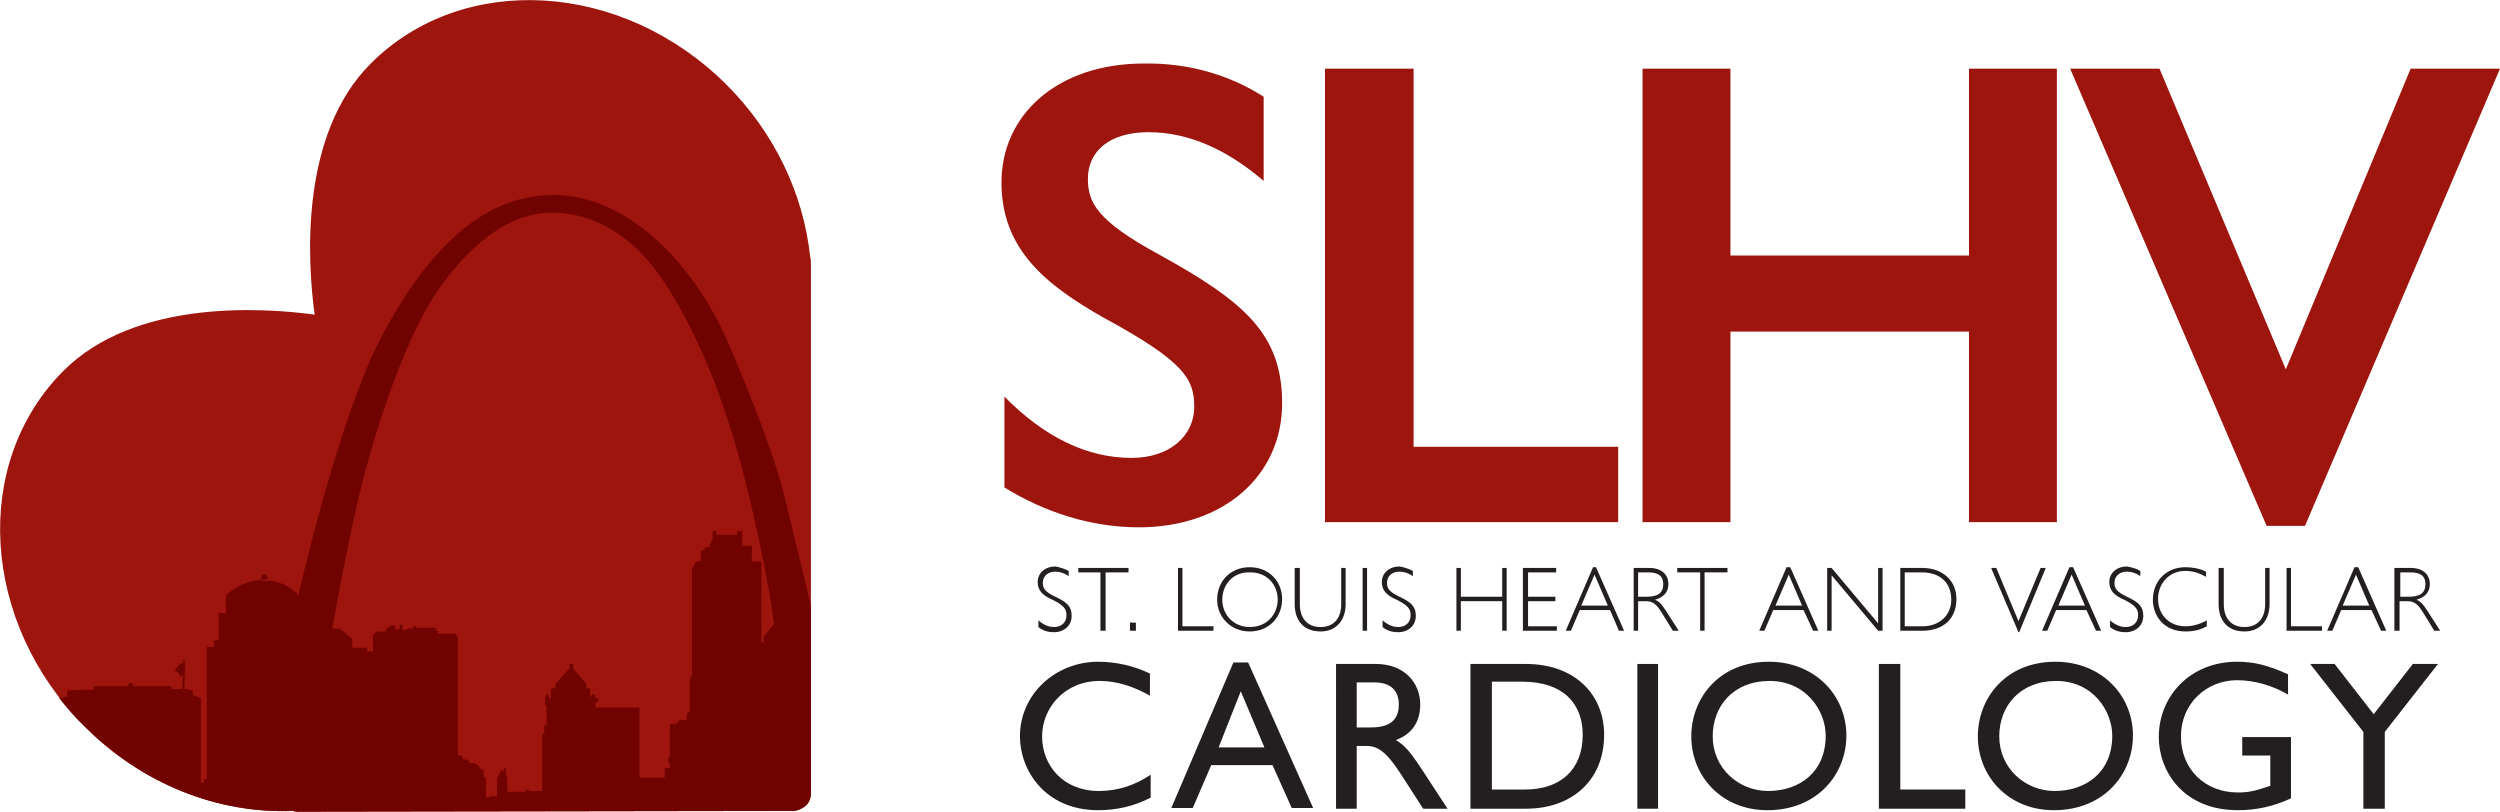 <?xml version="1.0" encoding="utf-8"?>
<!-- Generator: Adobe Illustrator 24.1.1, SVG Export Plug-In . SVG Version: 6.00 Build 0)  -->
<svg version="1.1" baseProfile="tiny" id="Layer_1" xmlns="http://www.w3.org/2000/svg" xmlns:xlink="http://www.w3.org/1999/xlink"
	 x="0px" y="0px" viewBox="0 0 338.5 109.9" xml:space="preserve">
<g>
	<path fill="#9E150E" d="M50.2,8.6c-9.6,9.6-8.6,26.6-7.6,34c-7.4-1-24.4-2-34,7.6C-3.9,62.7-2.6,84.3,11.5,98.4
		c7.7,7.7,17.9,11.8,28.2,11.4c0.2,0.1,0.4,0.1,0.7,0.1l66.9-0.1c0.7,0,1.3-0.3,1.8-0.7s0.7-1.1,0.7-1.8l0-69.2l0-0.7
		c0-0.6,0-1.1,0-1.8c0-0.3,0-0.5-0.1-0.8c-0.9-8.6-4.9-16.9-11.3-23.3C84.3-2.6,62.7-3.9,50.2,8.6z"/>
</g>
<g>
	<path fill="#9E150E" d="M171.1,13.1v11.4c-4.9-4.2-10.1-6.6-15.6-6.6c-5.3,0-8.2,2.6-8.2,6.3c0,3.2,1.2,5.7,9.7,10.3
		c11.6,6.4,16.6,10.8,16.6,20.1c0,9.8-7.9,16.8-19.4,16.8c-6.4,0-12.7-2-18.2-5.4V53.7c5.4,5.5,11.2,8.3,17.2,8.3
		c5.3,0,8.5-3.1,8.5-6.9c0-3.7-1.2-6.1-12.3-12.1c-7.9-4.5-13.8-9.3-13.8-18.3c0-9.1,7.5-16.1,19.3-16.1
		C161,8.5,166.6,10.2,171.1,13.1z"/>
	<path fill="#9E150E" d="M191.4,9.3v51.2h27.7v10.2h-39.7V9.3H191.4z"/>
	<path fill="#9E150E" d="M234.3,9.3v25.3h32.3V9.3h11.9v61.4h-11.9V44.9h-32.3v25.8h-11.9V9.3H234.3z"/>
	<path fill="#9E150E" d="M292.4,9.3L309.5,50l16.9-40.7h12.1l-26.4,61.9h-5.2L280.3,9.3H292.4z"/>
</g>
<g>
	<path fill="#231F20" d="M155.7,91.2v3c-2.1-1.2-4.4-2-6.8-2c-4.8,0-7.8,3.7-7.8,7.5c0,3.9,2.8,7.4,7.7,7.4c2.6,0,4.9-0.8,7-2.2v3.1
		c-2.3,1.2-4.7,1.7-7.1,1.7c-7.2,0-10.6-5.4-10.6-10c0-5.7,4.8-10.1,10.6-10.1C151,89.6,153.4,90.1,155.7,91.2z"/>
	<path fill="#231F20" d="M169,89.7l8.8,19.7h-2.9l-2.6-5.8h-8.3l-2.5,5.8h-2.9l8.4-19.7H169z M165,101.2h6.2l-3.2-7.6L165,101.2z"/>
	<path fill="#231F20" d="M186.3,89.9c3.9,0,6,2.6,6,5.5c0,2.3-1.1,4-3.3,4.8c1.1,0.7,1.7,1.2,3.6,4.1l3.4,5.2h-3.3l-3.1-4.8
		c-2-3.1-3.2-3.7-4.6-3.7h-1.3v8.5h-2.8V89.9H186.3z M183.7,98.5h1.8c2,0,3.9-0.5,3.9-3.1c0-1.9-1.1-3-3.3-3h-2.4V98.5z"/>
	<path fill="#231F20" d="M206.6,89.9c6.6,0,10.6,4.1,10.6,9.6c0,6.1-4.3,10-10.6,10h-7.5V89.9H206.6z M206.5,106.9
		c4.9,0,7.8-2.8,7.8-7.4c0-4.2-2.6-7.2-8.2-7.2H202v14.6H206.5z"/>
	<path fill="#231F20" d="M224.5,89.9v19.6h-2.8V89.9H224.5z"/>
	<path fill="#231F20" d="M250,99.6c0,5.2-3.9,10.1-10.7,10.1c-6.2,0-10.3-4.6-10.3-10c0-5.1,3.7-10.1,10.5-10.1
		C245.7,89.6,250,94.1,250,99.6z M231.9,99.7c0,4.3,3.5,7.4,7.5,7.4c4.2,0,7.8-2.5,7.8-7.5c0-3.3-2.6-7.4-7.6-7.4
		C234.7,92.2,231.9,95.6,231.9,99.7z"/>
	<path fill="#231F20" d="M257.3,89.9v17h8.8v2.6h-11.7V89.9H257.3z"/>
	<path fill="#231F20" d="M288.8,99.6c0,5.2-3.9,10.1-10.7,10.1c-6.2,0-10.3-4.6-10.3-10c0-5.1,3.7-10.1,10.5-10.1
		C284.5,89.6,288.8,94.1,288.8,99.6z M270.7,99.7c0,4.3,3.5,7.4,7.5,7.4c4.2,0,7.8-2.5,7.8-7.5c0-3.3-2.6-7.4-7.6-7.4
		C273.5,92.2,270.7,95.6,270.7,99.7z"/>
	<path fill="#231F20" d="M309.9,94.1c-2.2-1.3-4.7-2-7-2c-4.2,0-7.6,3.2-7.6,7.6s3.2,7.6,7.7,7.6c1.5,0,2.3-0.2,4.4-0.9v-4.1h-3.8
		v-2.5h6.6v8.3c-2.4,1.1-4.7,1.6-7.2,1.6c-7.4,0-10.7-5.3-10.7-9.9c0-5.5,4.2-10.2,10.6-10.2c2.2,0,4,0.4,6.9,1.7V94.1z"/>
	<path fill="#231F20" d="M316.1,89.9l5.3,6.8l5.3-6.8h3.4l-7.2,9.2v10.4H320V99.1l-7.2-9.2H316.1z"/>
</g>
<g>
	<path fill="#231F20" d="M144.7,77.3V78c-0.6-0.4-1.2-0.6-1.8-0.6c-1,0-1.7,0.6-1.7,1.5c0,0.7,0.2,1.2,1.7,1.9
		c1.7,0.8,2.2,1.4,2.2,2.6c0,1.3-1,2.2-2.4,2.2c-0.8,0-1.5-0.2-2.1-0.7V84c0.7,0.6,1.4,0.9,2.1,0.9c1,0,1.7-0.6,1.7-1.6
		c0-0.8-0.3-1.3-1.9-2.1c-1.4-0.6-2-1.3-2-2.4c0-1.2,1-2.1,2.4-2.1C143.5,76.8,144.1,77,144.7,77.3z"/>
	<path fill="#231F20" d="M152.8,76.9v0.6h-3.1v7.9H149v-7.9H146v-0.6H152.8z"/>
	<path fill="#231F20" d="M153.8,84.3v1.1H153v-1.1H153.8z"/>
	<path fill="#231F20" d="M160.1,76.9v7.9h4.2v0.6h-4.8v-8.5H160.1z"/>
	<path fill="#231F20" d="M173.6,81.1c0,2.5-1.8,4.4-4.4,4.4c-2.6,0-4.4-2-4.4-4.3c0-2.5,1.8-4.4,4.4-4.4
		C171.9,76.8,173.6,78.8,173.6,81.1z M165.5,81.2c0,2.1,1.6,3.7,3.7,3.7c2.5,0,3.8-1.9,3.8-3.7c0-2-1.4-3.7-3.7-3.7
		C166.9,77.4,165.5,79.2,165.5,81.2z"/>
	<path fill="#231F20" d="M176,76.9v4.9c0,1.9,1,3.1,2.8,3.1c1.9,0,2.8-1.3,2.8-3.1v-4.9h0.6v4.9c0,2.1-1.2,3.7-3.4,3.7
		c-2.3,0-3.5-1.5-3.5-3.7v-4.9H176z"/>
	<path fill="#231F20" d="M185.1,76.9v8.5h-0.6v-8.5H185.1z"/>
	<path fill="#231F20" d="M191.3,77.3V78c-0.6-0.4-1.2-0.6-1.8-0.6c-1,0-1.7,0.6-1.7,1.5c0,0.7,0.2,1.2,1.7,1.9
		c1.7,0.8,2.2,1.4,2.2,2.6c0,1.3-1,2.2-2.4,2.2c-0.8,0-1.5-0.2-2.1-0.7V84c0.7,0.6,1.4,0.9,2.1,0.9c1,0,1.7-0.6,1.7-1.6
		c0-0.8-0.3-1.3-1.9-2.1c-1.4-0.6-2-1.3-2-2.4c0-1.2,1-2.1,2.4-2.1C190.1,76.8,190.7,77,191.3,77.3z"/>
	<path fill="#231F20" d="M197.8,76.9v3.9h5.6v-3.9h0.6v8.5h-0.6v-4h-5.6v4h-0.6v-8.5H197.8z"/>
	<path fill="#231F20" d="M210.7,76.9v0.6h-3.8v3.3h3.7v0.6h-3.7v3.4h3.9v0.6h-4.6v-8.5H210.7z"/>
	<path fill="#231F20" d="M216.1,76.8l3.8,8.6h-0.7l-1.2-2.8h-4.1l-1.2,2.8h-0.7l3.7-8.6H216.1z M214.1,82h3.6l-1.8-4.2L214.1,82z"/>
	<path fill="#231F20" d="M221.2,76.9h2.1c1.7,0,2.6,0.9,2.6,2.2c0,1.1-0.7,1.8-1.8,2.1c0.6,0.3,0.8,0.5,1.4,1.4l1.8,2.8h-0.8
		l-1.6-2.6c-0.7-1.1-1.2-1.4-2.1-1.4h-1v4h-0.6V76.9z M222.8,80.8c1.4,0,2.4-0.3,2.4-1.7c0-1.3-0.9-1.6-2.1-1.6h-1.3v3.3H222.8z"/>
	<path fill="#231F20" d="M233.9,76.9v0.6h-3.1v7.9h-0.6v-7.9h-3.1v-0.6H233.9z"/>
	<path fill="#231F20" d="M242.4,76.8l3.8,8.6h-0.7l-1.3-2.8h-4.1l-1.2,2.8h-0.7l3.7-8.6H242.4z M240.4,82h3.6l-1.8-4.2L240.4,82z"/>
	<path fill="#231F20" d="M248,76.9l6.3,7.5v-7.5h0.6v8.5h-0.6l-6.3-7.5v7.5h-0.6v-8.5H248z"/>
	<path fill="#231F20" d="M257.3,76.9h3c2.7,0,4.6,1.7,4.6,4.2c0,2.7-1.8,4.3-4.6,4.3h-3V76.9z M260.3,84.8c2.3,0,3.9-1.5,3.9-3.6
		c0-2.3-1.5-3.7-4-3.7h-2.3v7.3H260.3z"/>
	<path fill="#231F20" d="M269.6,76.9h0.7l3,7.2h0l3-7.2h0.7l-3.6,8.7h-0.1L269.6,76.9z"/>
	<path fill="#231F20" d="M280.7,76.8l3.8,8.6h-0.7l-1.3-2.8h-4.1l-1.2,2.8h-0.7l3.7-8.6H280.7z M278.7,82h3.6l-1.8-4.2L278.7,82z"/>
	<path fill="#231F20" d="M289.8,77.3V78c-0.6-0.4-1.2-0.6-1.8-0.6c-1,0-1.7,0.6-1.7,1.5c0,0.7,0.2,1.2,1.7,1.9
		c1.7,0.8,2.2,1.4,2.2,2.6c0,1.3-1,2.2-2.4,2.2c-0.8,0-1.5-0.2-2.1-0.7V84c0.7,0.6,1.4,0.9,2.1,0.9c1,0,1.7-0.6,1.7-1.6
		c0-0.8-0.3-1.3-1.9-2.1c-1.4-0.6-2-1.3-2-2.4c0-1.2,1-2.1,2.4-2.1C288.6,76.8,289.3,77,289.8,77.3z"/>
	<path fill="#231F20" d="M298.7,77.4v0.7c-0.9-0.5-1.8-0.8-2.8-0.8c-2.2,0-3.7,1.7-3.7,3.8c0,2.1,1.5,3.7,3.7,3.7c1,0,2-0.3,2.9-0.8
		v0.8c-0.9,0.5-1.8,0.7-2.9,0.7c-2.8,0-4.4-2-4.4-4.3c0-2.5,1.8-4.4,4.4-4.4C296.9,76.8,297.9,77,298.7,77.4z"/>
	<path fill="#231F20" d="M301.1,76.9v4.9c0,1.9,1,3.1,2.8,3.1c1.9,0,2.8-1.3,2.8-3.1v-4.9h0.6v4.9c0,2.1-1.2,3.7-3.4,3.7
		c-2.3,0-3.5-1.5-3.5-3.7v-4.9H301.1z"/>
	<path fill="#231F20" d="M310.2,76.9v7.9h4.2v0.6h-4.8v-8.5H310.2z"/>
	<path fill="#231F20" d="M319.3,76.8l3.8,8.6h-0.7l-1.3-2.8H317l-1.2,2.8h-0.7l3.7-8.6H319.3z M317.2,82h3.6l-1.8-4.2L317.2,82z"/>
	<path fill="#231F20" d="M324.3,76.9h2.1c1.7,0,2.6,0.9,2.6,2.2c0,1.1-0.7,1.8-1.8,2.1c0.6,0.3,0.8,0.5,1.4,1.4l1.8,2.8h-0.8
		l-1.6-2.6c-0.7-1.1-1.2-1.4-2.1-1.4h-1v4h-0.7V76.9z M326,80.8c1.4,0,2.4-0.3,2.4-1.7c0-1.3-0.9-1.6-2.1-1.6H325v3.3H326z"/>
</g>
<path fill="none" d="M47.7,86.6v1.2h2v0.5h0.8v-2.2l0.6-0.5h1.2v-0.4l0.6-0.4h0.6v0.5h0.6v-0.6h0.4v0.7h0.6v-0.2h0.8v-0.3h0.5V85H59
	v0.2h0.5v0.4h2.4l0.3,0.5v16h0.6v0.4l0.9,0.3v0.3h0.7l0.7,0.5v0.2l0.6,0.3v0.9l0.3,0.1v2.6l0.3,0.1c0,0,0.3-0.1,0.6-0.2
	c0.2,0,0.6,0.1,0.6,0.1v-2.5l0.6-1.2l0.3,0.3v-0.5h0.3v0.6l0.2,0.8v1.8h2.5v-0.3h0.4v0.2h1.8v-7.8h0.3v-1.1H74v-2.6l-0.2-0.2l0-0.8
	l0.2-0.6h0.3v0.5h0.3v-1.3h0.6v-0.6l1.9-2.1v-0.6h0.5v0.6l1.8,2.1v0.6h0.5v1.3l0.3-0.5h0.4v0.5H81v0.4l-0.4,0.4v0.5h6v9.5H90V104
	h0.6v-0.7h-0.2v-0.8h0.2V98h0.9l0.3-0.4h1v-0.9l0.4-0.3v-4.4l0.3-0.5V77l0.6-1h0.6v-1.5h0.5l0-0.4H96l0.6-1.2v-0.9h0.5v0.5h2.8v-0.5
	h0.7v2h1.3V76h1.3v11h0.3v-0.8l1.4-1.7c0,0-0.8-7.1-3.9-19.4c-3.1-12.3-7.1-21-10.9-26.8c-3.8-5.8-9-9.5-15.3-9.5S63,33.9,59.1,39.6
	s-7.7,16.7-9.9,25.2S45,85.2,45,85.2l1,0L47.7,86.6z"/>
<path fill="none" d="M9.1,93.5c0,0,1.4-0.1,2.2-0.1s1.4,0,1.4,0v-0.5h4.7v-0.4H18v0.4h5.3v0.4h1.6v-2l-0.5,0.5c0,0,0-0.2-0.2-0.5
	s-0.6-0.4-0.6-0.4s0.5-0.7,0.8-0.9c0.2-0.1,0.4-0.2,0.5-0.2v-0.5h0.3v4h0.1l0.9,0.2v0.6l1.1,0.4V106h0.4v-0.5h0.4V87.6l1,0v-0.9h0.6
	V83h1v-2.2c0,0,1.7-1.9,4.8-2.1v-0.4c0,0,0.1-0.4,0.4-0.4s0.5,0.5,0.5,0.5v0.4c2.9,0.2,4.2,2,4.2,2s5.4-24.4,11.4-35.5
	s13.4-18.7,23-18.7s18.3,8.4,23.2,18.9c0,0,5.9,13.1,8.1,21.8c1.5,5.7,2.9,11.5,3.6,14.9l0-43.9l0-0.7c0-0.6,0-1.1,0-1.8
	c0-0.3,0-0.5-0.1-0.8c-0.9-8.6-4.9-16.9-11.3-23.3C84.3-2.6,62.7-3.9,50.2,8.6c-9.6,9.6-8.6,26.6-7.6,34c-7.4-1-24.4-2-34,7.6
	C-2.8,61.6-2.7,80.5,8,94.5l1.1-0.2V93.5z"/>
<path fill="#700300" d="M24.8,89.2v0.5c0.1,0,0.1,0,0.1,0l0,1.4l-0.2,0.2v2h0.3v-4H24.8z"/>
<path fill="#700300" d="M24.4,89.9c-0.3,0.2-0.8,0.9-0.8,0.9s0.3,0,0.6,0.4s0.2,0.5,0.2,0.5l0.5-0.5v-1.5
	C24.7,89.8,24.5,89.8,24.4,89.9z"/>
<path fill="#700300" d="M25,89.7c0,0-0.1,0-0.1,0v1.5l0.2-0.2L25,89.7z"/>
<path fill="#700300" d="M35.8,77.7c-0.3,0-0.4,0.4-0.4,0.4v0.4c0.1,0,0.3,0,0.4,0c0.2,0,0.3,0,0.4,0v-0.4
	C36.2,78.2,36.1,77.7,35.8,77.7z"/>
<path fill="#700300" d="M39.7,109.8c0.2,0.1,0.4,0.1,0.7,0.1l66.9-0.1c0.7,0,1.3-0.3,1.8-0.7c0.5-0.5,0.7-1.1,0.7-1.8l0-25.3
	c-0.8-3.3-2.2-9.2-3.6-14.9c-2.2-8.6-8.1-21.8-8.1-21.8c-4.9-10.5-13.6-18.9-23.2-18.9s-17,7.6-23,18.7S40.4,80.6,40.4,80.6
	s-1.3-1.8-4.2-2v0.2l-0.8-0.1v-0.2c-3,0.2-4.8,2.1-4.8,2.1V83h-1v3.7h-0.6v0.9l-1,0v17.9h-0.4v0.5h-0.4V94.5l-1.1-0.4v-0.6l-0.9-0.2
	h-0.1v0.3l-0.3,0.1v-0.4h-1.6v-0.4H18v-0.4h-0.6v0.4h-4.7v0.5c0,0-0.5,0-1.4,0s-2.2,0.1-2.2,0.1v0.8L8,94.5c1.1,1.4,2.2,2.7,3.5,3.9
	C19.2,106.1,29.4,110.2,39.7,109.8z M49.2,64.8c2.2-8.5,6-19.5,9.9-25.2s9.3-10.8,15.6-10.8s11.5,3.7,15.3,9.5
	c3.8,5.8,7.8,14.4,10.9,26.8c3.1,12.3,3.9,19.4,3.9,19.4l-1.4,1.7V87h-0.3V76h-1.3v-2.1h-1.3v-2h-0.7v0.5h-2.8v-0.5h-0.5v0.9
	L96,74.1h-0.6l0,0.4h-0.5v1.5h-0.6l-0.6,1v14.4l-0.3,0.5v4.4l-0.4,0.3v0.9h-1L91.6,98h-0.9v4.5h-0.2v0.8h0.2v0.7H90v1.3h-3.4v-9.5
	h-6v-0.5l0.4-0.4v-0.4h-0.4v-0.5h-0.4l-0.3,0.5v-1.3h-0.5v-0.6l-1.8-2.1v-0.6h-0.5v0.6l-1.9,2.1v0.6h-0.6v1.3h-0.3V94h-0.3l-0.2,0.6
	l0,0.8l0.2,0.2v2.6h-0.3v1.1h-0.3v7.8h-1.8v-0.2h-0.4v0.3h-2.5v-1.8l-0.2-0.8v-0.6h-0.3v0.5l-0.3-0.3l-0.6,1.2v2.5
	c0,0-0.3-0.2-0.6-0.1c-0.2,0-0.6,0.2-0.6,0.2l-0.3-0.1v-2.6l-0.3-0.1v-0.9l-0.6-0.3v-0.2l-0.7-0.5h-0.7v-0.3l-0.9-0.3v-0.4h-0.6v-16
	l-0.3-0.5h-2.4v-0.4H59V85h-2.6v-0.2h-0.5v0.3h-0.8v0.2h-0.6v-0.7h-0.4v0.6h-0.6v-0.5h-0.6l-0.6,0.4v0.4h-1.2l-0.6,0.5v2.2h-0.8
	v-0.5h-2v-1.2L46,85.1l-1,0C45,85.2,47,73.3,49.2,64.8z"/>
<polygon fill="#700300" points="24.8,93.7 25.2,93.6 25.2,93.3 24.8,93.3 "/>
<path fill="#700300" d="M35.4,78.6v0.2l0.8,0.1v-0.2c-0.1,0-0.3,0-0.4,0C35.7,78.6,35.5,78.6,35.4,78.6z"/>
</svg>

